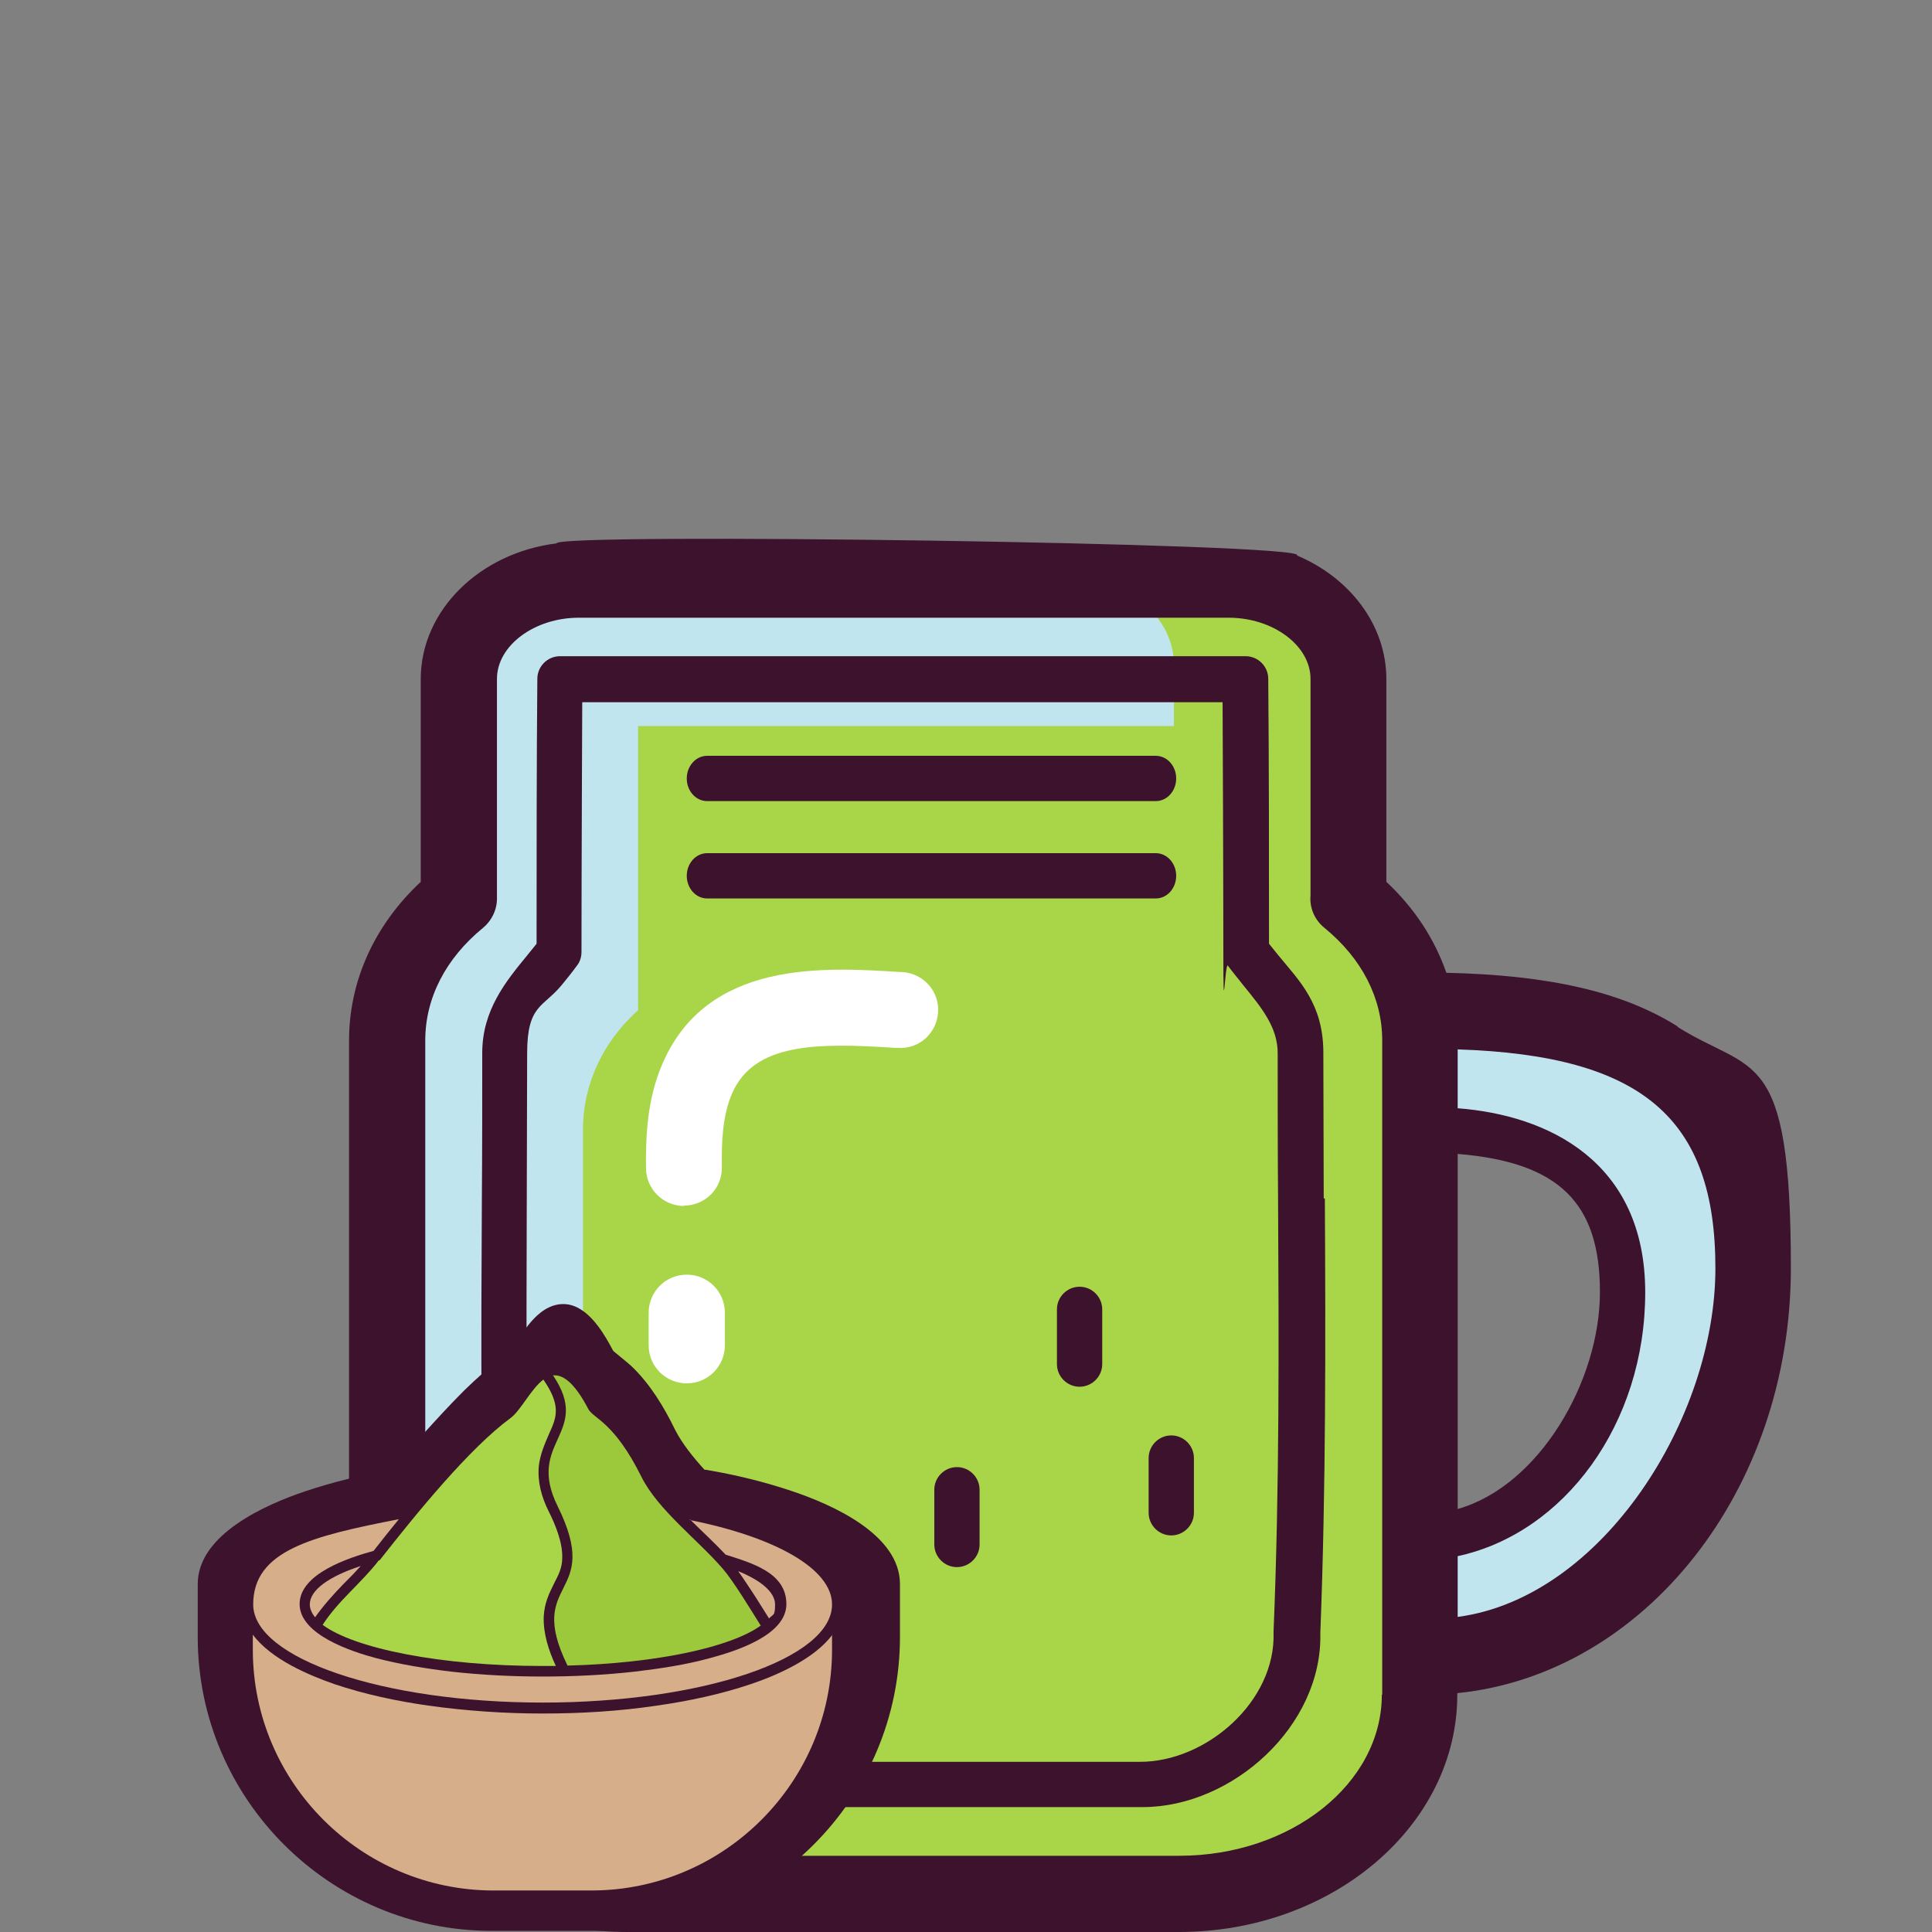 <svg xmlns="http://www.w3.org/2000/svg" id="Capa_1" viewBox="0 0 512 512"><rect x="0" y="0" width="512" height="512" fill="#808080" stroke="none"/><defs><style>      .st0, .st1, .st2, .st3 {        fill-rule: evenodd;      }      .st0, .st4 {        fill: #3c122c;      }      .st5, .st2 {        fill: #a9d649;      }      .st1 {        fill: #d6ae8a;      }      .st6 {        fill: #fff;      }      .st3 {        fill: #9cc93c;      }      .st7 {        fill: #c1e5ef;      }    </style></defs><g><path class="st7" d="M378,267.9c-.8,0-1.6,0-2.4,0-2.1-11.5-8.7-21.8-18.3-29.6,0-.6,0-58.2,0-58.2,0-14.5-14.2-26.3-31.8-26.3h-172.2c-17.6,0-31.8,11.8-31.8,26.3,0,0,0,57.6,0,58.2-11.7,9.6-19,22.9-19,37.6v173.3c0,29.2,28.5,52.8,63.8,52.8h146.1c35.2,0,63.8-23.6,63.8-52.8v-10.1c.6,0,1.1,0,1.7,0,47.9,0,86.8-46.1,86.8-103.1s-38.8-68.2-86.8-68.2h0ZM376.3,407.6v-108.2c29.8.2,53.8,7.5,53.8,43.1s-24,64.4-53.8,65.1Z"></path><path class="st5" d="M357.3,238.2c0-.6,0-1.2,0-1.8v-56.4c0-14.5-14.2-26.3-31.8-26.3h-40.4c14.4,0,26,10.1,26,22.5v18.2h-116.9c-10.9,0-19.8,8.9-19.8,19.8s8.9,19.8,19.8,19.8h116.9c0,1.7,0,3.6,0,5.4,0,6.9,2.2,13.7,6.4,19.1,5.7,7.2,9.1,16,9.1,25.4v122.6c0,25-23.4,45.2-52.2,45.2h-119.6c-28.8,0-52.2-20.2-52.2-45.2v42.6c0,29.2,28.5,52.8,63.8,52.8h146.1c35.2,0,63.8-23.6,63.8-52.8v-173.4c0-14.7-7.3-28-19-37.6h0Z"></path><path class="st5" d="M350.1,267.7c0-.3,0-47.6,0-75.3h-181c0,27.7,0,75,0,75.3-9,8.1-14.6,19.2-14.6,31.6v145.8c0,24.5,21.9,44.4,48.9,44.4h112.2c27,0,48.9-19.9,48.9-44.4v-145.8c0-12.4-5.6-23.6-14.6-31.6h0Z"></path><path class="st4" d="M444.7,272.1c-14.5-9.2-34.1-13.7-61.4-14.3-3.1-8.9-8.4-17.1-15.9-24.1v-53.7c0-14.4-9.7-26.9-23.7-32.8,3.9-3.3-196.8-6.1-196.2-3.2-20.3,2.5-36,17.7-36,36,0,32.9,0,47.3,0,53.7-12.3,11.5-19,26.3-19,42.1v173.3c0,34.7,33.1,62.9,73.8,62.9h146.1c40.7,0,73.8-28.2,73.8-62.9v-.4c49.5-5,88.4-53.6,88.4-112.7s-10.1-51.3-30.1-63.9h0ZM366.2,449.1c0,23.6-24.1,42.7-53.7,42.7h-146.1c-29.6,0-53.7-19.2-53.7-42.7v-173.4c0-11.2,5.4-21.7,15.3-29.8,2.4-2,3.8-5,3.7-8.1,0-2.3,0-35.8,0-57.9,0-8.8,9.9-16.2,21.7-16.2h172.2c11.8,0,21.7,7.4,21.7,16.2v56.4c0,.3,0,.6,0,1-.3,3.3,1.1,6.5,3.7,8.6,9.9,8.1,15.3,18.6,15.3,29.8v173.4ZM386.3,305.8c26.9,2.2,37.7,13,37.7,36.6s-16.1,51.4-37.7,57.5v-94.2ZM386.3,428.5v-16.1c28.3-6.1,49.7-35.1,49.7-69.9s-25.9-47-49.7-48.8v-15.6c49,1.6,68.3,18.3,68.3,58s-29.9,87.3-68.3,92.4h0Z"></path><path class="st4" d="M306.3,212.3h-118.9c-3,0-5.4-2.7-5.4-6s2.4-6,5.4-6h118.9c3,0,5.4,2.7,5.4,6s-2.4,6-5.4,6Z"></path><path class="st4" d="M306.3,238.1h-118.9c-3,0-5.4-2.7-5.4-6s2.4-6,5.4-6h118.9c3,0,5.4,2.7,5.4,6s-2.4,6-5.4,6h0Z"></path><path class="st6" d="M182,366.6c-5.6,0-10.1-4.5-10.1-10.1v-8.6c0-5.6,4.5-10.1,10.1-10.1s10.1,4.5,10.1,10.1v8.6c0,5.6-4.5,10.1-10.1,10.1Z"></path><path class="st6" d="M181.3,319.6c-5.5,0-10-4.4-10.1-9.9-.1-8,.2-18.3,4.4-27.9,11.9-27.4,42.6-25.5,63-24.2h.6c5.6.4,9.8,5.2,9.4,10.7-.4,5.6-5.1,9.8-10.7,9.4h-.6c-21-1.4-37.5-1.3-43.3,12.1-2.6,6-2.8,13.2-2.7,19.5.1,5.6-4.3,10.1-9.9,10.2,0,0-.1,0-.2,0Z"></path><g><path class="st4" d="M253.6,415.3c-3.3,0-6-2.7-6-6v-14.5c0-3.3,2.7-6,6-6s6,2.7,6,6v14.5c0,3.3-2.7,6-6,6h0Z"></path><path class="st4" d="M286.1,367.5c-3.3,0-6-2.7-6-6v-14.5c0-3.3,2.7-6,6-6s6,2.7,6,6v14.5c0,3.3-2.7,6-6,6Z"></path><path class="st4" d="M310.4,406.9c-3.3,0-6-2.7-6-6v-14.5c0-3.3,2.7-6,6-6s6,2.7,6,6v14.5c0,3.3-2.7,6-6,6Z"></path><path class="st4" d="M350.8,317.6c0-12.6-.1-25.7-.1-38.6s-6.3-19-11.9-25.8c-.9-1.1-1.7-2.1-2.5-3.1,0-22.6,0-48-.2-70.2,0-3.3-2.7-6-6-6h-181.7c-3.3,0-6,2.7-6,6-.2,22.2-.2,47.6-.2,70.2-.8,1-1.6,2-2.5,3.1-5.6,6.8-11.9,14.5-11.9,25.8s0,25.9-.1,38.6c-.2,37.6-.4,76.5,1.2,115.2-.6,24.7,23.3,46.1,47.1,46.1h126.8c23.8,0,47.7-21.5,47.1-46.1,1.5-38.7,1.4-77.6,1.2-115.2h0ZM302.1,466.9h-125.8c-17.6,0-36.2-16-35.5-34.4-1.5-38.5-1.3-77.3-1.2-114.8,0-12.6.1-25.7.1-38.6s4.3-12.1,9.2-18.1c1.3-1.6,2.7-3.3,4-5.1.8-1,1.2-2.3,1.2-3.6,0-21.1.2-66.2.2-66.2h169.7s.2,45.1.2,66.2.4,2.6,1.2,3.6c1.3,1.8,2.7,3.4,4,5.1,4.9,6,9.2,11.2,9.2,18.1,0,12.9,0,26,.1,38.6.2,37.5.4,76.3-1.2,114.8.7,18.4-17.9,34.5-35.5,34.4Z"></path></g></g><g><path class="st0" d="M187,389.5c7.8,1.3,15.6,3.2,23,5.7,10.4,3.5,28.5,11.4,28.5,24.6v14c0,42.9-35,77.9-77.9,77.9h-30.3c-42.9,0-77.9-35-77.9-77.9v-14c0-13.2,18.1-21.1,28.5-24.6,7.5-2.5,15.3-4.4,23.2-5.7,2.7-3.2,5.4-6.4,8.1-9.5,3.5-3.9,7.1-7.8,10.8-11.5,3.3-3.2,6.7-6.3,10.4-9,1.3-1,3-3.5,4-4.8,1.7-2.4,3.5-5,5.8-6.8,2.9-2.3,6.4-3.1,9.8-1.4,4.2,2.1,7.3,7.3,9.4,11.3.1.3,1,.9,1.2,1.1,1.3,1.1,2.6,2.1,3.8,3.2,4.9,4.7,8.6,10.8,11.5,16.8,1.9,3.7,4.8,7.3,7.8,10.6h0Z"></path><path class="st1" d="M182.7,402.8c22.6,4.5,37.8,12.9,37.8,22.4,0,14.4-34.4,26-76.7,26s-76.7-11.7-76.7-26,15.5-18.1,38.6-22.6c-2.3,2.8-4.5,5.6-6.7,8.4-6.5,1.8-19.6,6-19.6,14.1s13.8,12.6,20.2,14.3c6.5,1.7,13.3,2.8,20,3.6,8.1.9,16.2,1.3,24.3,1.3s16.2-.4,24.3-1.3c6.7-.8,13.5-1.8,20-3.6,6.3-1.7,20.2-5.9,20.2-14.3s-9.3-10.9-16.1-13.1c-3-3.2-6.3-6.2-9.4-9.3h0Z"></path><path class="st2" d="M100.6,413.5c9.8-12.5,23.9-29.8,34.7-37.7,2.7-2,5.4-7.7,8.7-10.2,1.7,2.5,3.3,5.3,3.3,8.3,0,2.2-.9,4.1-1.8,6.1-1.2,2.8-2.3,5.3-2.7,8.4-.4,4.3.7,8.3,2.6,12.1,1.8,3.6,3.7,8.2,3.6,12.3,0,2.6-.9,4.4-2.1,6.7-1.5,3-2.6,5.4-2.8,8.8-.2,4.5,1.3,9.1,3.2,13.2-1.2,0-2.4,0-3.6,0-26.9,0-49.7-4.6-58.2-10.9,4.3-6.6,10.2-11,14.9-17.1Z"></path><path class="st3" d="M146.5,364.5c2.6-.3,5.7,1.8,9.4,8.9,1.4,2.6,6.8,3.3,14.1,18,4.4,8.8,15.1,16.8,21.6,24.4,2.7,3.1,7.5,11,10,15-7.9,5.7-27.5,10-51.2,10.6-11.4-23.3,9.5-17.7-2.6-42.2-8.6-17.3,9.3-19.2-1.3-34.8Z"></path><g><path class="st1" d="M220.5,433.2v4c0,35.1-28.6,63.8-63.8,63.8h-25.9c-35.1,0-63.8-28.6-63.8-63.8v-4c4.9,6.6,15,10.8,21.6,13.1,8,2.7,16.5,4.5,24.9,5.7,10,1.4,20.2,2.1,30.3,2.1s20.3-.6,30.3-2.1c8.4-1.2,16.9-3,24.9-5.7,6.5-2.2,16.7-6.5,21.6-13.1Z"></path><path class="st1" d="M195.7,416.4c6.1,2.5,9.7,5.6,9.7,8.8s-.5,2.5-1.6,3.7c-1.6-2.5-3.1-5-4.7-7.4-1.1-1.6-2.2-3.4-3.4-5h0ZM83.5,428.6c-.9-1.1-1.4-2.3-1.4-3.4,0-3.8,5-7.4,13.5-10.2-1.5,1.7-3.1,3.3-4.7,4.9-2.7,2.8-5.2,5.6-7.4,8.7Z"></path></g></g></svg>